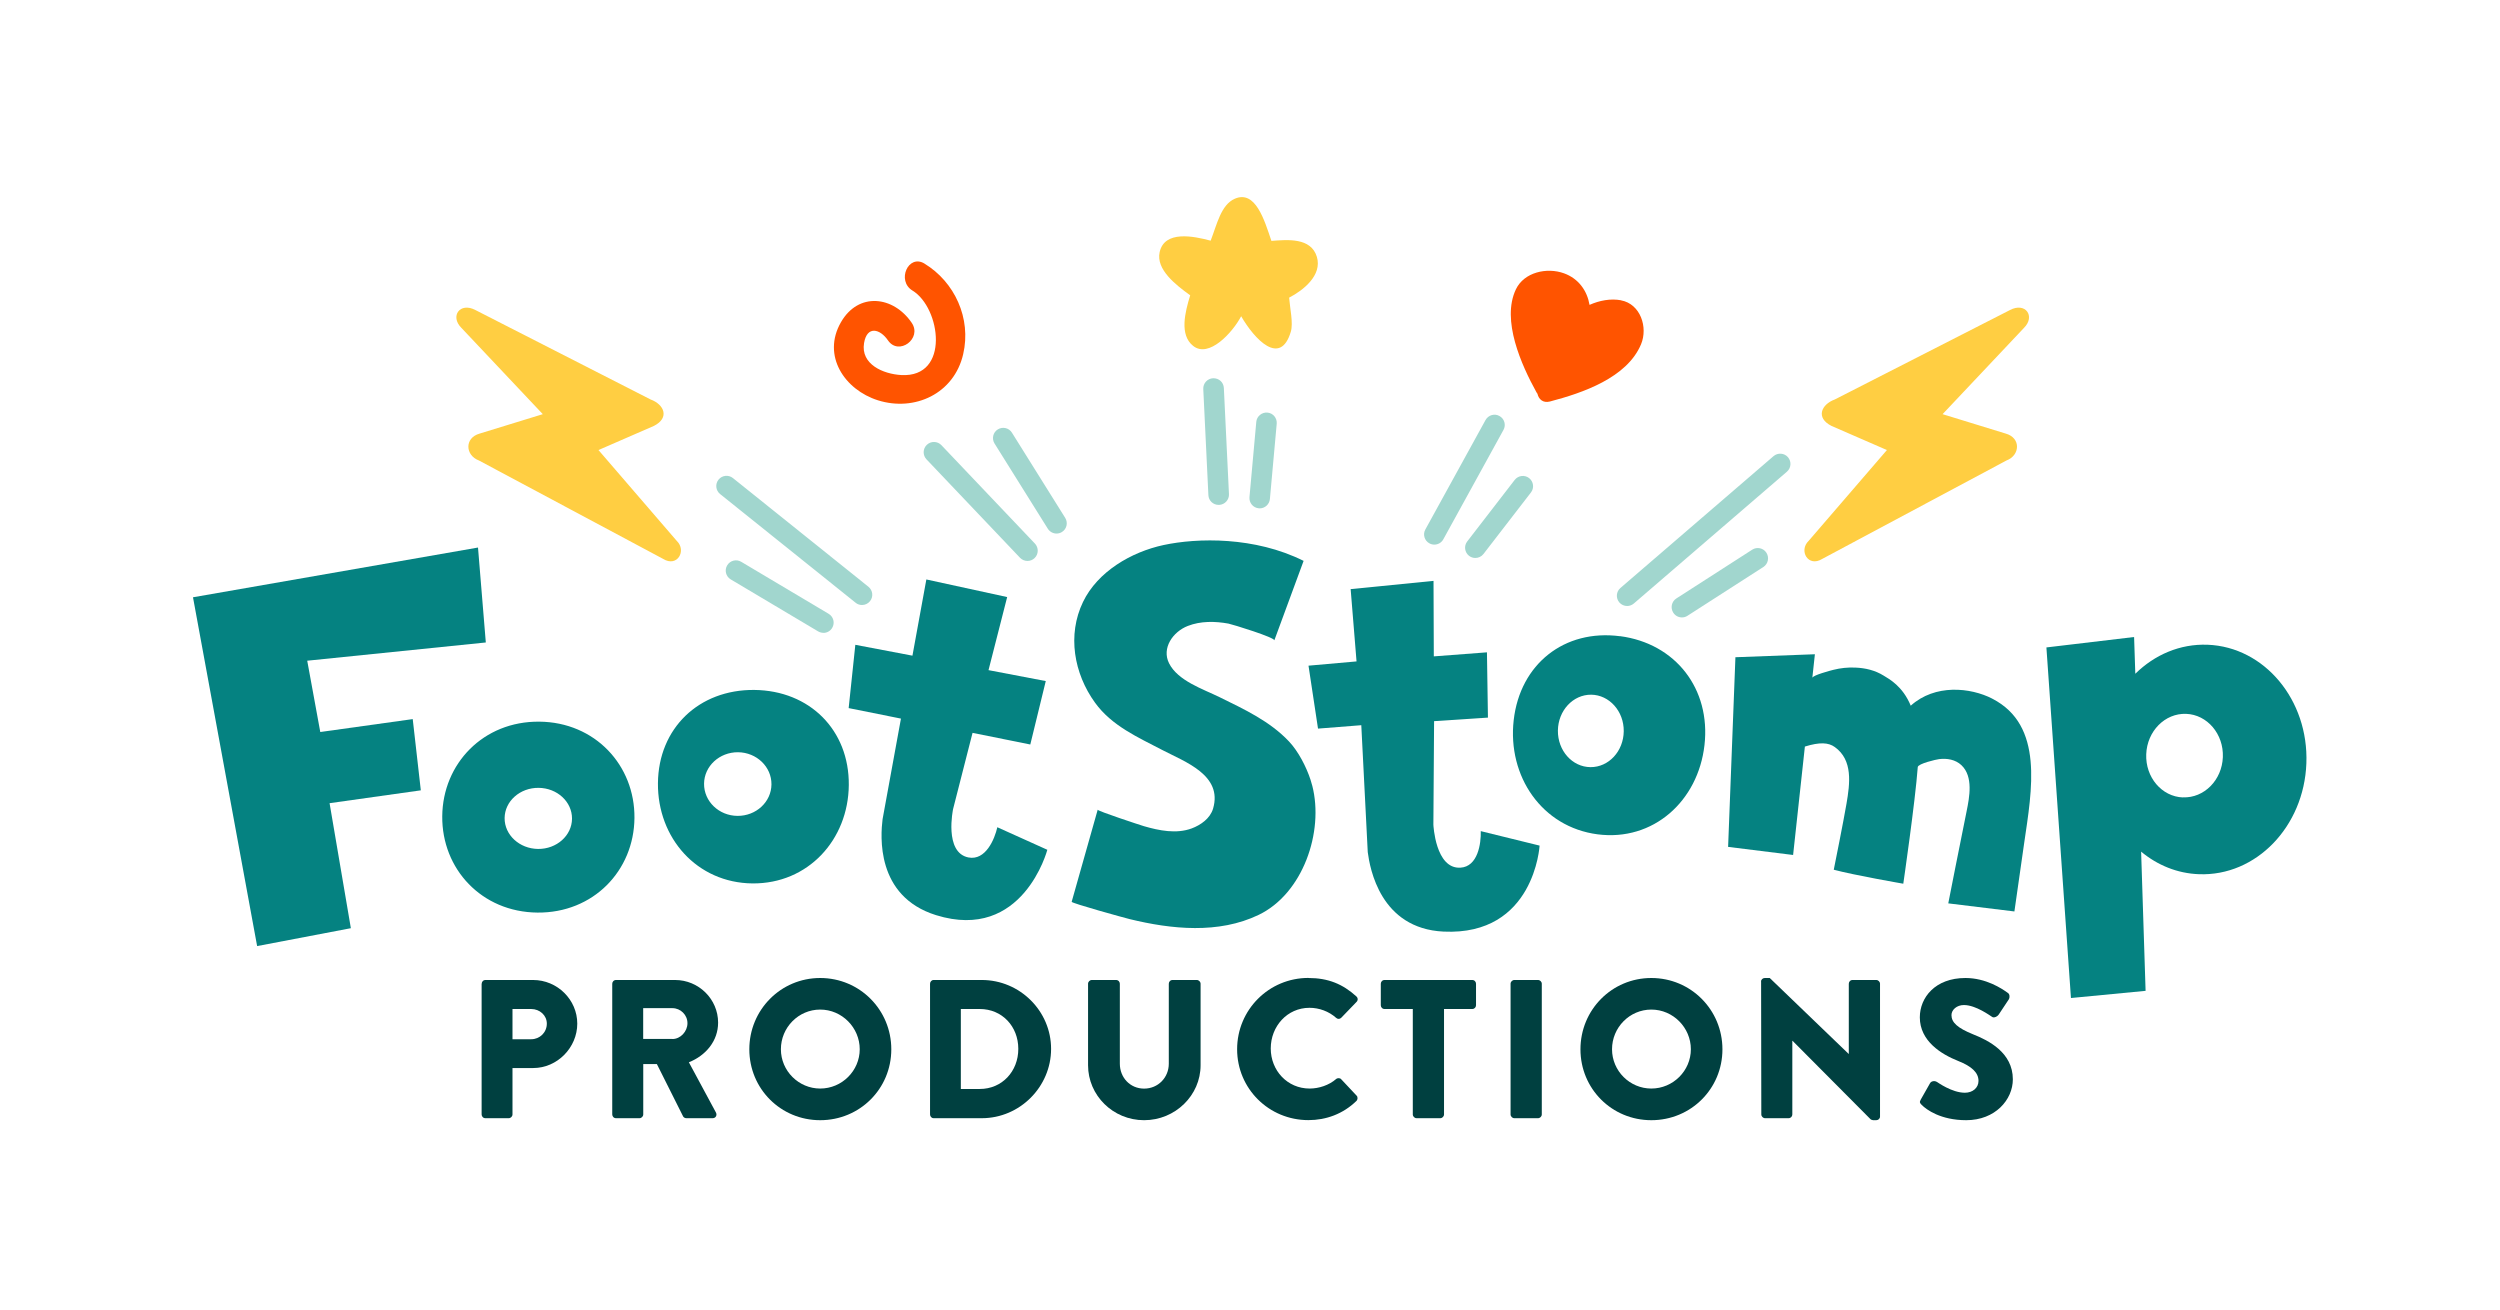 <?xml version="1.0" encoding="UTF-8"?>
<svg data-id="Layer_1" xmlns="http://www.w3.org/2000/svg" version="1.1" viewBox="0 0 352.35 184.63">
  <!-- Generator: Adobe Illustrator 29.8.0, SVG Export Plug-In . SVG Version: 2.1.1 Build 160)  -->
  <defs>
    <style>
      .st0 {
        fill: #ffce42;
      }

      .st1 {
        fill: #004040;
      }

      .st2 {
        fill: #a1d6ce;
      }

      .st3 {
        fill: #ff5400;
      }

      .st4 {
        fill: #058281;
      }
    </style>
  </defs>
  <g>
    <path class="st1" d="M67.89,138.65c0-.28.22-.53.53-.53h6.71c3.42,0,6.23,2.78,6.23,6.15s-2.81,6.26-6.21,6.26h-2.92v6.54c0,.28-.25.53-.53.53h-3.29c-.31,0-.53-.25-.53-.53v-18.42ZM74.87,146.47c1.2,0,2.2-.95,2.2-2.2,0-1.17-1-2.06-2.2-2.06h-2.64v4.26h2.64Z"/>
    <path class="st1" d="M86.29,138.65c0-.28.22-.53.53-.53h8.32c3.34,0,6.07,2.7,6.07,6.01,0,2.56-1.7,4.62-4.12,5.59l3.81,7.07c.2.36,0,.81-.47.81h-3.7c-.22,0-.39-.14-.45-.25l-3.7-7.38h-1.92v7.1c0,.28-.25.53-.53.53h-3.31c-.31,0-.53-.25-.53-.53v-18.42ZM94.77,146.44c1.14,0,2.12-1.06,2.12-2.23s-.97-2.12-2.12-2.12h-4.12v4.34h4.12Z"/>
    <path class="st1" d="M115.6,137.84c5.57,0,10.02,4.48,10.02,10.05s-4.45,9.99-10.02,9.99-9.99-4.43-9.99-9.99,4.43-10.05,9.99-10.05ZM115.6,153.42c3.06,0,5.57-2.5,5.57-5.54s-2.5-5.59-5.57-5.59-5.54,2.53-5.54,5.59,2.51,5.54,5.54,5.54Z"/>
    <path class="st1" d="M131.08,138.65c0-.28.22-.53.5-.53h6.79c5.37,0,9.77,4.37,9.77,9.71s-4.4,9.77-9.77,9.77h-6.79c-.28,0-.5-.25-.5-.53v-18.42ZM138.09,153.48c3.14,0,5.43-2.48,5.43-5.65s-2.28-5.62-5.43-5.62h-2.67v11.27h2.67Z"/>
    <path class="st1" d="M153.35,138.65c0-.28.25-.53.53-.53h3.42c.31,0,.53.25.53.53v11.27c0,1.95,1.45,3.51,3.42,3.51s3.48-1.56,3.48-3.51v-11.27c0-.28.22-.53.53-.53h3.42c.28,0,.53.25.53.53v11.49c0,4.23-3.56,7.74-7.96,7.74s-7.9-3.51-7.9-7.74v-11.49Z"/>
    <path class="st1" d="M184.42,137.84c2.78,0,4.84.86,6.74,2.59.25.22.25.56.03.78l-2.17,2.25c-.2.19-.5.19-.7,0-1.03-.92-2.39-1.42-3.76-1.42-3.15,0-5.46,2.62-5.46,5.73s2.34,5.65,5.48,5.65c1.31,0,2.73-.47,3.73-1.34.19-.17.56-.17.72.03l2.17,2.31c.19.19.17.56-.03.75-1.89,1.84-4.29,2.7-6.76,2.7-5.57,0-10.05-4.43-10.05-9.99s4.48-10.05,10.05-10.05Z"/>
    <path class="st1" d="M199.12,142.21h-3.98c-.31,0-.53-.25-.53-.53v-3.03c0-.28.22-.53.53-.53h12.36c.31,0,.53.25.53.53v3.03c0,.28-.22.53-.53.53h-3.98v14.86c0,.28-.25.53-.53.53h-3.34c-.28,0-.53-.25-.53-.53v-14.86Z"/>
    <path class="st1" d="M212.9,138.65c0-.28.25-.53.53-.53h3.34c.28,0,.53.25.53.53v18.42c0,.28-.25.53-.53.53h-3.34c-.28,0-.53-.25-.53-.53v-18.42Z"/>
    <path class="st1" d="M232.74,137.84c5.57,0,10.02,4.48,10.02,10.05s-4.45,9.99-10.02,9.99-9.99-4.43-9.99-9.99,4.42-10.05,9.99-10.05ZM232.74,153.42c3.06,0,5.57-2.5,5.57-5.54s-2.5-5.59-5.57-5.59-5.54,2.53-5.54,5.59,2.5,5.54,5.54,5.54Z"/>
    <path class="st1" d="M248.2,138.34c0-.28.25-.5.53-.5h.7l11.11,10.69h.03v-9.88c0-.28.22-.53.53-.53h3.34c.28,0,.53.25.53.53v18.73c0,.28-.25.5-.53.5h-.45c-.08,0-.31-.08-.36-.14l-10.99-11.05h-.03v10.38c0,.28-.22.53-.53.53h-3.31c-.28,0-.53-.25-.53-.53l-.03-18.73Z"/>
    <path class="st1" d="M270.72,154.96l1.31-2.31c.22-.36.75-.31.95-.17.11.06,2.12,1.53,3.95,1.53,1.11,0,1.92-.7,1.92-1.67,0-1.17-.97-2.06-2.87-2.81-2.39-.95-5.4-2.81-5.4-6.15,0-2.76,2.14-5.54,6.43-5.54,2.89,0,5.12,1.48,5.96,2.09.33.19.28.7.17.89l-1.42,2.14c-.19.31-.7.56-.95.36-.25-.14-2.28-1.67-3.98-1.67-1,0-1.75.67-1.75,1.42,0,1.03.84,1.81,3.03,2.7,2.17.86,5.62,2.56,5.62,6.35,0,2.87-2.48,5.76-6.57,5.76-3.62,0-5.62-1.5-6.26-2.14-.28-.28-.36-.39-.14-.78Z"/>
  </g>
  <g>
    <polygon class="st4" points="67.37 77.17 27.2 84.18 36.24 133.34 49.45 130.82 46.45 113.2 59.31 111.39 58.17 101.35 45.14 103.17 43.3 93.12 68.47 90.55 67.37 77.17"/>
    <path class="st4" d="M140.57,116.57c-.39,1.72-1.66,4.75-4.08,4.28-3.47-.69-2.16-6.83-2.16-6.83l2.74-10.73,8.14,1.64,2.18-8.94-8.07-1.54,2.63-10.3-11.39-2.48-1.96,10.74-8.05-1.53-.94,8.92,7.37,1.48-2.59,14.18c-.28,2.27-1,10.86,7.53,13.52,12.26,3.82,15.69-9.21,15.69-9.21l-7.05-3.18Z"/>
    <path class="st4" d="M208.7,117.13c.05,1.77-.41,5.02-2.87,5.16-3.53.21-3.81-6.06-3.81-6.06l.1-14.59,7.59-.5-.14-9.2-7.49.57-.04-10.64-11.68,1.16.83,10.19-6.77.6,1.34,8.87,6.1-.48.91,17.89c.3,2.27,1.76,10.77,10.68,11.2,12.82.61,13.54-12.12,13.54-12.12l-8.29-2.04Z"/>
    <path class="st4" d="M76,101.71c-7.87-.07-13.6,5.9-13.67,13.33-.07,7.43,5.55,13.51,13.42,13.58,7.87.07,13.6-5.9,13.67-13.33.07-7.43-5.55-13.51-13.41-13.58ZM75.83,119.65c-2.62-.03-4.73-1.98-4.71-4.35.02-2.38,2.17-4.29,4.79-4.26,2.62.02,4.73,1.97,4.71,4.35-.02,2.38-2.17,4.29-4.79,4.26Z"/>
    <path class="st4" d="M106.31,97.24c-7.83-.07-13.51,5.41-13.58,13.14-.07,7.73,5.49,14.05,13.32,14.13,7.83.07,13.51-6.14,13.58-13.87.07-7.73-5.5-13.32-13.33-13.4ZM103.94,114.99c-2.62-.02-4.73-2.05-4.71-4.53.02-2.48,2.17-4.46,4.79-4.44,2.62.03,4.73,2.05,4.71,4.53-.02,2.48-2.17,4.46-4.79,4.44Z"/>
    <path class="st4" d="M228.33,89.67c-7.83-1.03-14.09,3.91-14.99,11.83-.9,7.92,3.99,15.07,11.82,16.09,7.83,1.02,14.17-4.66,15.07-12.58.9-7.92-4.08-14.32-11.9-15.35ZM224.16,108.12c-2.57-.02-4.62-2.33-4.59-5.15.03-2.81,2.12-5.08,4.69-5.06,2.56.03,4.62,2.33,4.59,5.15-.03,2.82-2.12,5.08-4.69,5.06Z"/>
    <path class="st4" d="M311.13,90.87c-3.88-.15-7.47,1.42-10.18,4.09l-.17-5.18-12.36,1.47,3.46,49.41,10.52-1.01-.63-19.62c2.28,1.9,5.09,3.07,8.15,3.18,8.03.31,14.81-6.69,15.14-15.62.34-8.93-5.9-16.41-13.92-16.72ZM307.66,112.39c-2.98-.11-5.3-2.84-5.17-6.09.12-3.25,2.64-5.8,5.62-5.69,2.98.11,5.3,2.84,5.18,6.09-.12,3.25-2.64,5.79-5.62,5.68Z"/>
    <path class="st4" d="M280.8,98.47c-3.1-1.59-8.08-2.09-11.5.99-1.14-2.77-3.06-3.77-3.82-4.24-1.21-.75-2.56-1.07-3.98-1.13-1.05-.05-2.1.06-3.12.32-.36.09-2.91.76-2.95,1.13l.36-3.33-11.2.42-1.03,26.73,9.16,1.14,1.66-15.28c2.1-.65,3.32-.58,4.22.07,2.56,1.84,2.14,5.11,1.64,8.01-.41,2.41-1.65,8.6-1.79,9.28,2.93.78,9.8,1.97,9.8,1.97,0,0,1.68-11.56,2.04-16.44.04-.48,2.62-1.08,3.01-1.12,1.11-.14,2.3.06,3.14.85,1.7,1.6,1.14,4.51.73,6.52-.81,3.95-2.58,12.96-2.58,12.96l9.32,1.14s1.25-8.81,1.37-9.59c1.1-7.55,2.82-16.65-4.49-20.4Z"/>
    <path class="st4" d="M184.95,110.74c-.07-.29-.16-.58-.25-.86-.6-1.82-1.71-3.98-3.03-5.38-2.7-2.86-6.3-4.53-9.78-6.24-2.32-1.14-5.87-2.29-7.12-4.77-1.08-2.15.55-4.46,2.64-5.27,1.82-.71,3.84-.67,5.73-.33.53.1,6.61,1.97,6.46,2.37l4.13-11.21c-6.88-3.44-14.96-3.26-19.75-2.23-4.54.98-9.28,3.74-11.34,8.02-2.24,4.65-1.28,10.08,1.68,14.18,2.37,3.29,6.08,4.9,9.54,6.71,3.13,1.64,8.5,3.51,7.11,8.24-.41,1.38-1.73,2.31-3.02,2.79-2.17.8-4.59.3-6.73-.32-.54-.16-6.56-2.14-6.51-2.32,0,0-3.67,12.98-3.67,12.98-.05.19,7.47,2.27,8.18,2.44,5.9,1.44,12.53,2.12,18.18-.6,6.23-3,9.22-11.69,7.55-18.21Z"/>
  </g>
  <path class="st0" d="M167.74,41.64c-.72,2.37-1.54,5.55.42,7.11,2.21,1.77,5.54-1.85,6.77-4.18,1.88,3.26,5.53,7.14,7,2.17.36-1.2-.13-3.31-.24-4.79,1.97-1.02,4.69-3.14,3.91-5.75-.83-2.74-4.12-2.42-6.41-2.25-.98-2.92-2.25-7.21-5.16-5.94-1.96.86-2.52,3.65-3.4,5.91-2.43-.65-6.51-1.48-7.19,1.62-.54,2.44,2.3,4.64,4.31,6.08Z"/>
  <path class="st3" d="M228.47,42.32c-1.46-.27-3.03.02-4.44.65-.33-1.96-1.52-3.7-3.6-4.45-2.4-.87-5.62-.17-6.78,2.26-2.07,4.34.78,10.67,2.9,14.51.04.08.09.14.14.21.17.76.78,1.34,1.75,1.09,4.58-1.2,10.87-3.33,12.85-8.07,1-2.39-.08-5.68-2.82-6.19Z"/>
  <path class="st3" d="M130.3,37.15c-2.29-1.39-3.96,2.43-1.7,3.8,3.98,2.41,5.35,12.29-1.57,11.91-2.54-.14-5.75-1.51-5.25-4.51.42-2.5,2.26-2,3.37-.38,1.51,2.22,4.86-.25,3.35-2.47-2.59-3.8-7.52-4.37-9.98-.08-2.71,4.71.52,9.52,5.22,11,5.18,1.63,10.73-.94,12.01-6.5,1.18-5.07-1.22-10.2-5.46-12.77Z"/>
  <path class="st2" d="M177.54,71.64s-.09,0-.13,0c-.8-.07-1.38-.78-1.31-1.57l.96-10.61c.07-.8.8-1.38,1.57-1.31.8.07,1.38.78,1.31,1.57l-.96,10.61c-.07.75-.7,1.32-1.44,1.32Z"/>
  <path class="st2" d="M171.75,71.16c-.77,0-1.41-.6-1.44-1.38l-.72-14.95c-.04-.8.58-1.48,1.38-1.52.85-.02,1.48.58,1.52,1.38l.72,14.95c.04.8-.58,1.48-1.38,1.52-.02,0-.05,0-.07,0Z"/>
  <path class="st2" d="M116.05,89.19c-.25,0-.51-.07-.74-.2l-12.32-7.33c-.69-.41-.91-1.3-.5-1.98.41-.69,1.3-.91,1.98-.5l12.32,7.33c.69.41.91,1.3.5,1.98-.27.46-.75.71-1.24.71Z"/>
  <path class="st2" d="M121.49,85.27c-.32,0-.64-.1-.9-.32l-19.1-15.32c-.62-.5-.72-1.41-.22-2.03.5-.62,1.41-.72,2.03-.22l19.1,15.32c.62.5.72,1.41.22,2.03-.29.36-.71.54-1.13.54Z"/>
  <path class="st2" d="M144.81,79.06c-.38,0-.76-.15-1.05-.45l-13.18-13.87c-.55-.58-.53-1.5.05-2.05.58-.55,1.5-.53,2.05.05l13.18,13.87c.55.58.53,1.5-.05,2.05-.28.27-.64.4-1,.4Z"/>
  <path class="st2" d="M148.91,75.2c-.48,0-.95-.24-1.23-.68l-7.51-12.01c-.42-.68-.22-1.57.46-1.99.68-.42,1.57-.22,1.99.46l7.51,12.01c.42.68.22,1.57-.46,1.99-.24.15-.5.22-.77.22Z"/>
  <path class="st2" d="M237.05,87.02c-.48,0-.94-.23-1.22-.67-.43-.67-.24-1.57.43-2l10.7-6.88c.67-.43,1.57-.24,2,.44.43.67.24,1.57-.43,2l-10.7,6.88c-.24.16-.51.23-.78.23Z"/>
  <path class="st2" d="M229.33,85.41c-.41,0-.81-.17-1.1-.5-.52-.61-.45-1.52.15-2.04l21.58-18.58c.61-.52,1.52-.45,2.04.15.52.61.45,1.52-.15,2.04l-21.58,18.58c-.27.23-.61.35-.94.35Z"/>
  <path class="st2" d="M207.93,78.64c-.31,0-.62-.1-.88-.3-.63-.49-.75-1.4-.26-2.03l6.69-8.67c.49-.63,1.4-.75,2.03-.26.63.49.75,1.4.26,2.03l-6.69,8.67c-.29.37-.71.56-1.15.56Z"/>
  <path class="st2" d="M202.16,76.76c-.24,0-.48-.06-.7-.18-.7-.38-.96-1.26-.57-1.96l8.48-15.42c.39-.7,1.27-.96,1.96-.57.7.38.96,1.26.57,1.96l-8.48,15.42c-.26.48-.76.75-1.27.75Z"/>
  <path class="st0" d="M273.78,58.37l8.91,2.74c2.17.61,2.03,3.07.1,3.79l-25.96,13.87c-2,1.24-3.35-1.17-1.92-2.54l11.03-12.8-7.81-3.4c-2.26-1.14-1.45-3.03.47-3.73l24.68-12.6c2.18-1.16,3.62.87,1.99,2.5l-11.48,12.17Z"/>
  <path class="st0" d="M76.51,58.37l-8.91,2.74c-2.17.61-2.03,3.07-.1,3.79l25.96,13.87c2,1.24,3.35-1.17,1.92-2.54l-11.03-12.8,7.81-3.4c2.26-1.14,1.45-3.03-.47-3.73l-24.68-12.6c-2.18-1.16-3.62.87-1.99,2.5l11.48,12.17Z"/>
</svg>